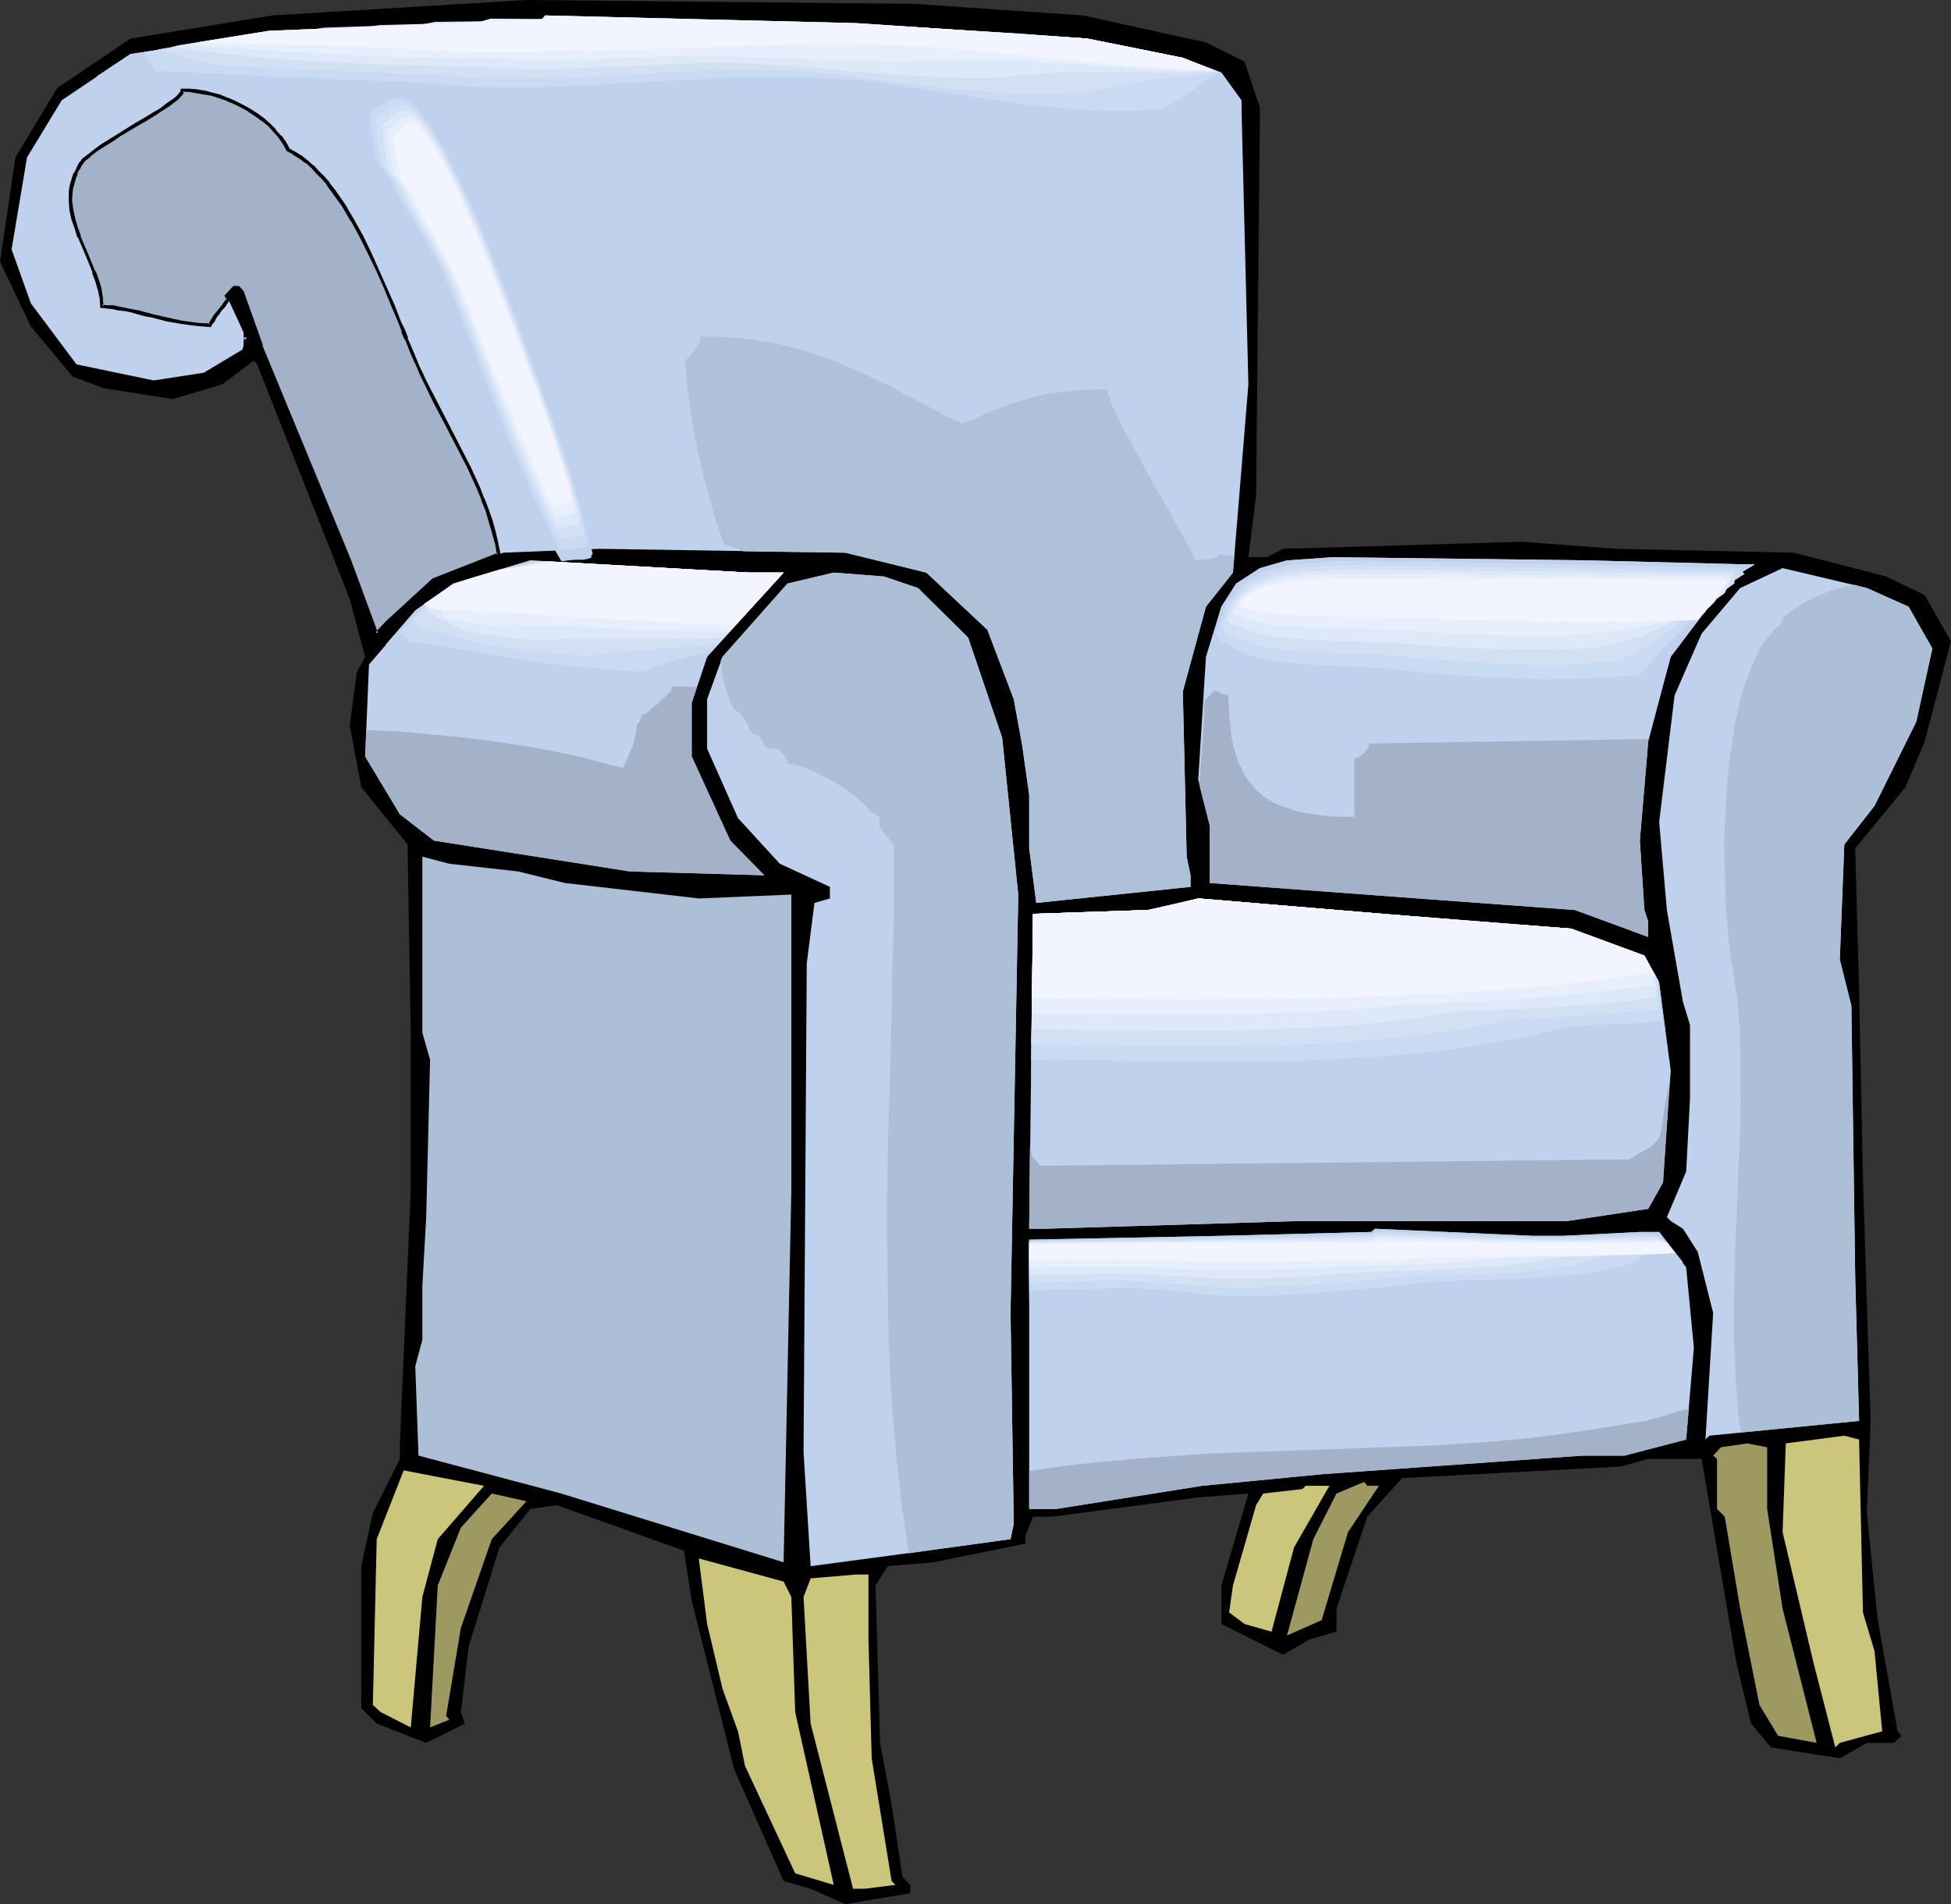 <?xml version="1.0" encoding="UTF-8" standalone="no"?>
<svg
   version="1.0"
   width="129.766mm"
   height="126.664mm"
   id="svg63"
   sodipodi:docname="Armchair 22.wmf"
   xmlns:inkscape="http://www.inkscape.org/namespaces/inkscape"
   xmlns:sodipodi="http://sodipodi.sourceforge.net/DTD/sodipodi-0.dtd"
   xmlns="http://www.w3.org/2000/svg"
   xmlns:svg="http://www.w3.org/2000/svg">
  <rect width="100%" height="100%" fill="#333333" stroke="none"/>
  <sodipodi:namedview
     id="namedview63"
     pagecolor="#ffffff"
     bordercolor="#000000"
     borderopacity="0.25"
     inkscape:showpageshadow="2"
     inkscape:pageopacity="0.0"
     inkscape:pagecheckerboard="0"
     inkscape:deskcolor="#d1d1d1"
     inkscape:document-units="mm" />
  <defs
     id="defs1">
    <pattern
       id="WMFhbasepattern"
       patternUnits="userSpaceOnUse"
       width="6"
       height="6"
       x="0"
       y="0" />
  </defs>
  <path
     style="fill:#000000;fill-opacity:1;fill-rule:evenodd;stroke:none"
     d="m 272.296,3.878 30.866,6.786 9.696,4.847 3.878,11.633 -0.97,97.426 -1.939,15.511 h 4.686 l 4.04,-2.1 59.954,-1.777 23.917,1.777 44.44,0.969 23.27,5.978 9.696,4.686 6.626,11.633 -6.626,25.205 -4.848,11.471 -12.605,15.349 0.97,35.707 0.97,47.34 0.97,30.86 0.97,30.052 -0.97,23.104 2.747,26.982 5.01,27.951 0.97,1.131 -1.939,1.777 h -6.787 l -6.787,3.878 -17.291,-2.747 -5.01,-5.978 -3.717,-15.349 -8.726,-51.217 h -13.413 l -6.949,1.939 -54.944,2.908 -8.726,9.694 -7.757,23.104 v 5.816 l -6.787,1.939 -6.626,3.878 -15.514,-7.755 v -9.694 l 6.787,-23.104 -12.605,0.969 -36.683,4.847 h -4.848 l -1.939,4.847 v 1.939 l -23.109,4.686 -11.474,0.969 -3.07,4.847 1.131,39.584 2.909,15.511 2.747,18.257 1.939,1.939 v 2.1 l -16.322,2.747 -8.726,-3.878 -6.787,-1.939 -12.443,-28.113 -10.666,-42.331 -1.939,-12.602 -31.997,-11.471 -6.626,0.969 -7.757,9.694 -7.757,24.882 -1.939,16.48 0.97,2.908 -9.696,4.847 -12.443,-4.847 -3.878,-3.878 v -35.707 l 2.909,-13.41 6.787,-13.572 v -3.878 l 2.747,-63.658 v -38.615 l -0.808,-48.309 -11.635,-14.38 -2.909,-15.511 1.778,-13.41 2.101,-3.878 L 87.91,150.582 64.64,91.61 63.832,90.64 55.914,96.618 43.47,100.334 26.018,97.588 18.261,94.68 7.757,82.077 0,65.759 3.878,39.584 14.382,22.135 32.805,9.694 68.518,3.878 132.35,0 229.795,0.969 Z"
     id="path1" />
  <path
     style="fill:#bfd1ed;fill-opacity:1;fill-rule:evenodd;stroke:none"
     d="m 273.265,9.694 24.078,4.847 9.696,3.716 5.01,6.947 1.778,71.414 -3.878,47.34 -6.787,8.563 -5.818,21.327 0.97,41.523 0.97,4.686 v 2.908 l -38.784,4.039 -1.778,-13.733 v -13.41 l -1.778,-12.602 -2.101,-11.471 -6.626,-17.449 -15.352,-14.38 -20.362,-5.009 -61.731,-0.969 -24.24,0.969 -17.453,6.947 -11.635,10.502 -2.747,2.908 L 87.91,140.888 65.61,86.924 60.923,73.352 59.792,72.221 h -0.97 l -1.778,2.262 4.848,10.502 -0.97,2.908 -9.696,5.816 L 38.622,95.649 19.23,91.61 7.757,76.261 2.909,62.689 6.787,39.584 15.514,25.205 32.805,13.572 40.562,12.441 h 2.909 l 0.97,-0.969 23.109,-3.716 68.68,-2.908 0.808,-0.969 78.214,1.939 z"
     id="path2" />
  <path
     style="fill:#bfd1ed;fill-opacity:1;fill-rule:evenodd;stroke:none"
     d="m 437.451,141.858 h 3.717 l -6.626,4.039 -14.544,19.227 -5.656,21.327 -2.101,24.882 1.131,17.449 0.97,2.908 v 3.878 l -18.422,-6.786 -39.592,-2.908 -52.197,-3.878 v -14.38 l -2.909,-11.633 1.939,-30.86 3.878,-12.602 3.717,-5.816 5.979,-3.878 6.787,-1.939 11.635,-0.808 64.478,0.808 z"
     id="path3" />
  <path
     style="fill:#bfd1ed;fill-opacity:1;fill-rule:evenodd;stroke:none"
     d="m 196.99,143.958 -19.23,21.166 -3.878,11.633 v 13.41 l 9.696,21.166 8.565,8.725 -33.774,-0.969 -49.288,-7.755 -8.565,-6.624 -8.726,-14.541 0.97,-23.104 11.635,-13.572 9.534,-6.786 19.392,-5.816 54.944,3.07 z"
     id="path4" />
  <path
     style="fill:#bfd1ed;fill-opacity:1;fill-rule:evenodd;stroke:none"
     d="m 479.79,152.521 5.979,10.502 -4.04,18.419 -10.504,21.166 -7.595,9.694 -1.131,28.921 2.909,11.633 0.97,68.505 0.97,35.868 -37.653,3.716 -0.97,0.969 1.939,-31.829 -3.878,-15.349 -3.717,-5.816 -3.07,-1.939 -0.97,-0.969 4.848,-11.471 0.97,-18.419 v -18.419 l -1.778,-5.816 -4.04,-23.104 -1.939,-22.135 3.878,-31.829 6.787,-15.511 9.696,-11.471 10.666,-5.009 21.17,5.009 z"
     id="path5" />
  <path
     style="fill:#bfd1ed;fill-opacity:1;fill-rule:evenodd;stroke:none"
     d="m 230.765,147.836 12.605,12.441 8.565,25.205 4.04,39.423 -1.939,105.182 0.808,52.995 -0.808,3.878 -21.17,2.908 -29.088,3.878 -1.778,-28.759 0.808,-122.793 1.939,-15.188 3.878,-1.131 v -2.908 L 196.021,217.149 185.517,205.678 177.76,188.228 v -12.441 l 3.878,-10.664 16.322,-18.419 11.635,-2.747 12.605,0.969 z"
     id="path6" />
  <path
     style="fill:#adbfd6;fill-opacity:1;fill-rule:evenodd;stroke:none"
     d="m 130.249,219.088 11.797,2.908 33.613,3.878 23.27,-0.969 v 74.322 l -1.939,93.549 -55.914,-17.288 -35.875,-9.533 -0.808,-22.458 1.778,-6.624 v -13.572 l 0.97,-17.288 0.97,-39.584 -1.939,-6.786 v -44.27 l 6.787,1.777 z"
     id="path7" />
  <path
     style="fill:#bfd1ed;fill-opacity:1;fill-rule:evenodd;stroke:none"
     d="m 394.95,233.467 18.422,6.786 3.717,6.786 2.909,22.135 -1.939,28.113 -3.717,6.624 -20.362,3.07 h -67.549 l -63.832,1.939 h -3.878 l 0.97,-79.169 28.926,-0.969 12.605,-2.908 46.379,3.878 z"
     id="path8" />
  <path
     style="fill:#bfd1ed;fill-opacity:1;fill-rule:evenodd;stroke:none"
     d="m 393.011,310.698 19.23,-0.969 h 4.848 l 6.787,8.886 1.939,20.196 -1.939,23.104 -15.514,4.039 h -10.504 l -65.61,4.686 -30.058,2.908 -36.683,5.816 h -6.787 v -67.698 l 48.318,-0.969 37.653,-0.969 0.97,-0.808 39.592,1.777 z"
     id="path9" />
  <path
     style="fill:#ccc67c;fill-opacity:1;fill-rule:evenodd;stroke:none"
     d="m 468.316,405.377 2.909,9.694 1.939,20.196 -10.666,2.908 -1.131,1.131 -5.494,-21.327 -7.757,-32.799 0.808,-22.297 14.706,-1.939 3.717,0.969 z"
     id="path10" />
  <path
     style="fill:#9e9960;fill-opacity:1;fill-rule:evenodd;stroke:none"
     d="m 444.238,379.364 3.878,25.043 8.565,33.768 -9.696,-1.777 -4.686,-7.755 -4.848,-24.235 -3.878,-23.104 -1.939,-1.939 v -12.602 l -0.97,-0.808 1.939,-2.1 6.626,-0.969 5.01,0.969 z"
     id="path11" />
  <path
     style="fill:#ccc67c;fill-opacity:1;fill-rule:evenodd;stroke:none"
     d="m 110.049,386.958 -3.878,14.541 -2.909,32.799 -7.595,-3.878 -1.939,-1.777 0.97,-41.685 6.787,-17.288 20.2,3.878 z"
     id="path12" />
  <path
     style="fill:#9e9960;fill-opacity:1;fill-rule:evenodd;stroke:none"
     d="m 346.632,373.548 -7.757,11.633 -6.626,22.135 -8.726,3.878 6.626,-24.235 5.818,-11.471 6.949,-2.908 0.808,0.969 z"
     id="path13" />
  <path
     style="fill:#ccc67c;fill-opacity:1;fill-rule:evenodd;stroke:none"
     d="m 325.3,389.059 -5.656,21.166 -6.787,-1.939 -3.878,-2.908 0.97,-6.786 5.818,-20.196 1.778,-2.908 9.858,-1.131 0.808,-0.808 h 5.979 z"
     id="path14" />
  <path
     style="fill:#9e9960;fill-opacity:1;fill-rule:evenodd;stroke:none"
     d="m 123.624,386.958 -7.757,22.297 -3.717,22.135 0.808,0.969 -4.848,1.939 1.939,-35.707 5.818,-14.541 7.757,-8.563 8.726,1.939 z"
     id="path15" />
  <path
     style="fill:#ccc67c;fill-opacity:1;fill-rule:evenodd;stroke:none"
     d="m 198.929,401.499 0.97,28.921 9.696,43.462 -9.696,-2.908 -12.605,-26.982 -1.778,-8.725 -3.878,-10.664 -3.878,-16.318 -2.101,-16.48 21.331,5.816 z"
     id="path16" />
  <path
     style="fill:#ccc67c;fill-opacity:1;fill-rule:evenodd;stroke:none"
     d="m 218.321,412.163 0.808,29.89 5.01,30.86 0.97,0.969 -7.757,0.969 h -2.909 l -10.666,-41.523 -1.778,-31.829 1.778,-4.686 11.474,-0.969 h 3.07 z"
     id="path17" />
  <path
     style="fill:#a3b2c9;fill-opacity:1;fill-rule:evenodd;stroke:none"
     d="m 177.275,166.255 -3.394,10.502 v 13.41 l 9.696,21.166 8.565,8.725 -33.774,-0.969 -49.288,-7.755 -8.565,-6.624 -8.726,-14.541 0.323,-6.624 3.878,0.162 4.202,0.162 8.403,0.808 8.565,0.808 8.565,1.131 8.403,1.293 4.202,0.808 3.878,0.808 3.878,0.808 3.555,0.969 3.555,0.969 3.394,0.808 0.485,-0.969 0.485,-1.131 0.646,-1.454 0.646,-1.454 0.485,-1.454 0.323,-1.454 0.323,-1.616 0.162,-1.454 v 0 l 0.162,-0.162 0.485,-0.485 0.323,-0.808 0.162,-0.969 h 0.323 l 0.323,-0.162 0.485,-0.162 0.485,-0.323 0.97,-0.969 1.131,-0.808 1.131,-1.131 1.131,-0.969 0.808,-0.808 0.485,-0.485 0.162,-0.162 0.162,-0.969 0.485,-0.808 0.646,-0.485 0.646,-0.646 0.808,-0.323 0.808,-0.323 0.646,-0.162 h 0.646 l 0.162,-0.485 0.162,-0.485 0.97,-0.969 0.808,-0.808 0.323,-0.485 v -0.485 z"
     id="path18" />
  <path
     style="fill:#a3b2c9;fill-opacity:1;fill-rule:evenodd;stroke:none"
     d="m 414.342,185.805 v 0.646 l -2.101,24.882 1.131,17.449 0.97,2.908 v 3.878 l -18.422,-6.786 -39.592,-2.908 -52.197,-3.878 v -14.38 l -2.586,-10.017 0.323,-5.978 0.323,-3.07 0.162,-2.747 0.162,-2.747 0.162,-2.424 v -2.424 l 0.162,-2.1 2.424,-2.424 0.97,0.162 0.808,0.485 0.97,0.323 0.808,0.162 v 2.1 l 0.162,2.1 0.162,1.939 0.162,1.777 0.162,1.777 0.323,1.777 0.323,1.616 0.485,1.454 0.485,1.454 0.485,1.454 0.646,1.131 0.646,1.293 0.646,1.131 0.808,0.969 0.808,1.131 1.939,1.777 0.97,0.808 2.262,1.293 1.293,0.646 1.454,0.485 1.293,0.485 1.454,0.485 1.616,0.323 1.616,0.323 1.778,0.162 1.778,0.323 1.778,0.162 2.101,0.162 h 1.939 2.101 v 0 -14.703 l 0.646,-0.162 0.485,-0.162 0.646,-0.485 0.646,-0.485 0.485,-0.646 0.485,-0.646 0.323,-0.485 v -0.646 z"
     id="path19" />
  <path
     style="fill:#bfd1ed;fill-opacity:1;fill-rule:evenodd;stroke:none"
     d="m 196.99,143.958 -19.23,21.166 -2.586,7.432 v 0.162 l -5.171,-0.162 -5.333,-0.323 -5.333,-0.323 -5.333,-0.485 -10.666,-1.293 -5.333,-0.646 -5.01,-0.646 -5.01,-0.808 -4.686,-0.646 -4.686,-0.646 -4.202,-0.485 -4.04,-0.485 -1.939,-0.162 -1.778,-0.162 -3.394,-0.323 h -1.454 -1.454 l -0.646,-0.808 -0.97,-0.808 -0.808,-0.808 -0.97,-0.646 7.434,-8.563 9.534,-6.786 19.392,-5.816 54.944,3.07 z"
     id="path20" />
  <path
     style="fill:#c9dbf2;fill-opacity:1;fill-rule:evenodd;stroke:none"
     d="m 196.99,143.958 -17.938,19.55 -2.424,0.808 -2.424,0.646 -2.424,0.485 -2.262,0.646 -2.262,0.646 -1.939,0.646 -1.778,0.646 -1.454,0.808 -4.202,-0.162 -4.363,-0.323 -8.726,-0.808 -8.726,-0.969 -4.202,-0.646 -4.202,-0.646 -3.878,-0.646 -3.555,-0.646 -3.394,-0.646 -3.394,-0.485 -2.909,-0.485 -2.909,-0.485 -2.424,-0.323 -2.262,-0.162 -0.485,-0.485 -0.646,-0.646 -1.454,-1.293 3.232,-3.555 3.394,-3.555 4.686,-2.908 4.686,-2.908 18.099,-5.009 53.813,2.908 z"
     id="path21" />
  <path
     style="fill:#d3e0f4;fill-opacity:1;fill-rule:evenodd;stroke:none"
     d="m 196.99,143.958 -16.483,17.934 -9.05,0.808 -4.525,0.323 -4.363,0.323 -4.04,0.323 -1.939,0.162 -1.778,0.162 -1.616,0.162 -1.616,0.162 -1.454,0.323 -1.293,0.323 -3.232,-0.162 -3.232,-0.162 -6.787,-0.808 -6.787,-0.808 -6.464,-0.969 -2.586,-0.646 -2.586,-0.808 -2.262,-0.485 -2.262,-0.646 -1.939,-0.485 -1.939,-0.485 -1.616,-0.323 -1.454,-0.323 -0.808,-0.808 -1.293,-0.969 3.07,-2.908 3.07,-2.908 9.05,-4.847 8.403,-2.262 8.565,-2.1 26.341,1.454 26.179,1.454 z"
     id="path22" />
  <path
     style="fill:#dde8f9;fill-opacity:1;fill-rule:evenodd;stroke:none"
     d="m 196.99,143.958 -15.029,16.318 -6.626,0.323 h -6.787 -6.464 -6.302 -8.726 -2.747 -2.424 l -2.262,0.162 -2.101,0.162 h -1.778 -2.262 l -2.262,-0.323 -4.848,-0.485 -4.686,-0.646 -4.525,-0.808 -2.909,-1.293 -1.293,-0.646 -1.131,-0.646 -1.131,-0.485 -0.97,-0.485 -0.808,-0.485 -0.646,-0.323 -0.485,-0.646 -0.808,-0.646 2.747,-2.1 2.586,-2.1 4.363,-2.1 4.363,-2.1 7.918,-1.777 7.918,-1.777 25.694,1.454 25.694,1.454 z"
     id="path23" />
  <path
     style="fill:#e8effc;fill-opacity:1;fill-rule:evenodd;stroke:none"
     d="m 196.99,143.958 -6.787,7.432 -6.787,7.432 -8.726,-0.162 -8.888,-0.162 -8.726,-0.323 -4.202,-0.323 h -4.04 l -4.04,-0.323 -3.878,-0.162 -3.555,-0.162 h -3.555 l -3.232,-0.162 h -5.656 l -2.424,0.162 -2.586,-0.323 -2.747,-0.485 -5.494,-0.969 -0.485,-1.293 -0.323,-1.293 -0.162,-1.131 0.323,-1.131 -0.323,-0.323 -0.323,-0.323 2.262,-1.293 2.424,-1.454 4.202,-1.616 4.202,-1.616 7.272,-1.293 7.434,-1.454 25.048,1.454 25.048,1.293 z"
     id="path24" />
  <path
     style="fill:#f2f4ff;fill-opacity:1;fill-rule:evenodd;stroke:none"
     d="m 196.99,143.958 -12.12,13.249 -10.827,-0.323 -10.989,-0.646 -10.827,-0.646 -5.333,-0.323 -5.01,-0.323 -5.01,-0.323 -4.686,-0.323 -4.525,-0.323 -4.363,-0.162 -3.878,-0.162 -3.717,-0.323 h -3.394 -1.454 -1.454 l -0.646,-0.323 -0.808,-0.323 -1.454,-0.808 7.272,-4.847 v 0 l 3.878,-1.454 8.08,-2.424 13.413,-1.939 49.126,2.747 z"
     id="path25" />
  <path
     style="fill:#bfd1ed;fill-opacity:1;fill-rule:evenodd;stroke:none"
     d="m 437.451,141.858 h 3.717 l -6.626,4.039 -14.544,19.227 -2.262,7.917 -4.363,0.485 -4.525,0.323 -4.363,0.323 -4.525,0.162 -9.05,0.162 -8.888,-0.323 -8.888,-0.485 -8.565,-0.646 -8.403,-0.808 -4.202,-0.485 -3.878,-0.485 -2.101,-0.162 -2.101,-0.162 -4.525,-0.162 -4.686,-0.323 -4.848,-0.162 -4.686,-0.485 -4.525,-0.646 -2.262,-0.323 -2.101,-0.323 -1.939,-0.646 -1.939,-0.485 -0.646,-0.323 -0.97,-0.646 -0.97,-0.646 -1.131,-0.646 -0.97,-0.646 -0.97,-0.646 -0.808,-0.485 h -0.323 -0.323 v -0.485 l -0.162,-0.323 -0.646,-0.808 v -0.485 l 2.586,-8.725 3.717,-5.816 5.979,-3.878 6.787,-1.939 11.635,-0.808 64.478,0.808 z"
     id="path26" />
  <path
     style="fill:#c9dbf2;fill-opacity:1;fill-rule:evenodd;stroke:none"
     d="m 436.804,142.666 1.778,1.616 -5.494,3.555 -15.352,15.511 -5.494,6.301 -7.918,0.646 -8.08,0.323 -8.08,0.162 -8.08,-0.323 -7.918,-0.323 -7.757,-0.485 -7.595,-0.646 -7.11,-0.808 -2.101,-0.162 -2.101,-0.162 -4.525,-0.162 -4.848,-0.323 -4.848,-0.162 -4.686,-0.323 -4.686,-0.485 -2.101,-0.323 -2.101,-0.485 -2.101,-0.323 -1.778,-0.646 -0.808,-0.162 -0.808,-0.485 -2.101,-1.131 -1.131,-0.646 -0.97,-0.485 -0.646,-0.323 -0.323,-0.162 h -0.162 l -0.162,-0.323 -0.162,-0.323 -0.808,-0.808 v -0.323 l 2.586,-7.594 1.939,-2.424 1.939,-2.585 5.818,-3.393 3.555,-0.808 3.394,-0.808 5.818,-0.323 5.818,-0.485 29.088,0.323 29.088,0.485 36.845,0.808 h 2.586 z"
     id="path27" />
  <path
     style="fill:#d3e0f4;fill-opacity:1;fill-rule:evenodd;stroke:none"
     d="m 436.158,143.473 -0.162,3.231 -2.262,1.616 -2.262,1.616 -8.08,5.816 -7.918,5.816 -4.363,2.424 -4.202,2.262 -7.272,0.485 -7.11,0.323 h -7.272 l -7.11,-0.162 -6.949,-0.323 -6.949,-0.485 -6.626,-0.485 -6.464,-0.646 -2.101,-0.162 -2.101,-0.162 -4.525,-0.162 -4.848,-0.162 -4.686,-0.162 -4.848,-0.323 -4.686,-0.485 -2.101,-0.323 -2.101,-0.162 -2.101,-0.485 -1.778,-0.485 -0.808,-0.162 -0.808,-0.323 -2.262,-0.969 -0.97,-0.485 -0.97,-0.485 -0.808,-0.162 -0.323,-0.162 h -0.162 l -0.162,-0.323 -0.162,-0.323 -0.808,-0.485 0.162,-0.485 1.131,-3.07 1.454,-3.231 3.878,-4.201 2.909,-1.454 2.909,-1.454 6.949,-1.293 5.818,-0.323 5.818,-0.485 26.018,0.485 25.856,0.323 17.938,0.162 17.938,0.485 h 5.171 z"
     id="path28" />
  <path
     style="fill:#dde8f9;fill-opacity:1;fill-rule:evenodd;stroke:none"
     d="m 435.673,144.281 -0.97,2.424 -1.131,2.424 -1.778,1.293 -1.939,1.454 -16.645,7.917 -5.979,1.616 -5.979,1.454 -6.141,0.323 -6.464,0.162 h -6.141 l -6.302,-0.162 -6.141,-0.162 -5.979,-0.323 -5.818,-0.485 -5.656,-0.485 -1.939,-0.162 h -2.262 l -4.525,-0.162 -9.534,-0.323 -4.848,-0.162 -4.686,-0.485 -2.262,-0.162 -2.101,-0.162 -1.939,-0.323 -1.939,-0.485 -0.646,-0.162 -0.97,-0.323 -2.101,-0.808 -1.131,-0.485 -0.97,-0.323 -0.808,-0.162 h -0.485 l -0.162,-0.323 -0.162,-0.162 -0.323,-0.162 -0.323,-0.323 v -0.323 l 2.586,-5.17 3.878,-3.393 3.07,-1.131 2.909,-1.131 3.394,-0.646 3.394,-0.485 5.979,-0.323 5.818,-0.323 22.786,0.323 22.786,0.162 34.906,0.485 h 7.757 z"
     id="path29" />
  <path
     style="fill:#e8effc;fill-opacity:1;fill-rule:evenodd;stroke:none"
     d="m 435.027,145.089 -4.04,6.301 -1.293,1.293 -1.454,1.131 -8.565,2.262 -8.888,1.939 -7.434,0.808 -7.595,0.808 -10.827,0.162 -10.666,-0.162 -5.171,-0.323 -5.171,-0.162 -5.01,-0.323 -4.848,-0.323 h -1.939 l -2.262,-0.162 -4.525,-0.162 -9.696,-0.162 -4.686,-0.162 -4.686,-0.323 -2.262,-0.162 -2.101,-0.162 -1.939,-0.162 -1.939,-0.323 -0.808,-0.162 -0.808,-0.162 -1.131,-0.323 -1.131,-0.323 -0.97,-0.323 -0.97,-0.323 -0.808,-0.162 h -0.646 v -0.162 l -0.162,-0.323 -0.646,-0.162 v -0.323 l 2.586,-4.039 3.878,-2.585 2.909,-0.808 3.07,-0.969 6.787,-0.969 11.797,-0.323 39.269,0.323 16.968,0.162 16.968,0.162 z"
     id="path30" />
  <path
     style="fill:#f2f4ff;fill-opacity:1;fill-rule:evenodd;stroke:none"
     d="m 434.542,145.897 -5.979,8.078 -1.939,1.939 -8.888,0.162 -9.211,0.162 -9.05,0.162 -9.211,-0.162 -9.05,-0.162 -8.726,-0.162 -8.565,-0.162 -4.202,-0.323 h -4.04 l -1.939,-0.162 h -2.262 l -4.525,-0.162 h -9.858 l -4.848,-0.323 h -4.525 l -2.262,-0.162 -2.101,-0.162 -2.101,-0.162 -1.939,-0.162 -0.646,-0.162 -0.97,-0.162 -2.101,-0.485 -1.131,-0.162 -0.97,-0.162 -0.646,-0.162 h -0.485 l -0.162,-0.162 -0.162,-0.162 -0.808,-0.162 v -0.323 l 2.586,-2.747 4.04,-1.777 5.818,-1.293 7.11,-0.646 11.635,-0.162 65.933,0.162 z"
     id="path31" />
  <path
     style="fill:#bfd1ed;fill-opacity:1;fill-rule:evenodd;stroke:none"
     d="m 394.95,233.467 18.422,6.786 3.717,6.786 1.616,12.764 h -3.232 -1.616 -2.747 -1.131 -1.131 l -0.646,0.162 -4.363,1.293 -4.363,1.131 -4.363,1.131 -4.525,0.969 -9.05,1.616 -9.211,1.454 -9.373,1.131 -9.211,0.808 -9.534,0.646 -9.534,0.485 -9.534,0.323 h -9.534 -9.534 -9.534 l -18.907,-0.323 -9.211,-0.162 -9.211,-0.162 0.485,-40.554 28.926,-0.969 12.605,-2.908 46.379,3.878 z"
     id="path32" />
  <path
     style="fill:#c9dbf2;fill-opacity:1;fill-rule:evenodd;stroke:none"
     d="m 394.95,233.467 9.211,3.393 9.211,3.393 1.778,3.231 1.778,3.07 0.485,5.17 0.485,5.009 -6.302,0.485 -3.07,0.162 -3.07,0.162 -3.07,0.162 h -2.747 l -2.747,0.323 h -2.747 l -7.918,2.1 -8.08,1.616 -8.242,1.293 -8.242,1.131 -8.565,0.969 -8.403,0.646 -8.565,0.485 -8.565,0.323 -8.726,0.323 h -8.565 -17.291 l -16.968,-0.323 h -8.403 l -8.403,-0.162 0.485,-36.676 14.382,-0.485 14.544,-0.485 6.302,-1.293 6.302,-1.616 23.109,1.939 23.27,1.939 23.594,1.939 z"
     id="path33" />
  <path
     style="fill:#d3e0f4;fill-opacity:1;fill-rule:evenodd;stroke:none"
     d="m 394.95,233.467 9.211,3.393 9.211,3.393 1.616,2.908 1.616,2.908 0.485,7.755 -9.373,0.808 -9.211,0.646 -9.373,0.646 -4.525,0.162 -4.363,0.162 -7.272,1.454 -7.272,1.293 -7.434,1.131 -7.434,0.808 -7.595,0.646 -7.595,0.646 -7.595,0.323 -7.757,0.323 -15.352,0.162 h -15.352 l -15.352,-0.162 -15.029,-0.323 0.323,-16.48 0.162,-16.318 14.382,-0.485 14.544,-0.485 6.302,-1.293 6.302,-1.616 23.109,1.939 23.27,1.939 23.594,1.939 z"
     id="path34" />
  <path
     style="fill:#dde8f9;fill-opacity:1;fill-rule:evenodd;stroke:none"
     d="m 394.95,233.467 9.211,3.393 9.211,3.393 1.454,2.747 1.454,2.424 v 5.332 l -6.141,0.808 -6.141,0.646 -6.302,0.485 -6.302,0.485 -12.605,0.646 -12.443,0.485 -6.464,1.131 -6.464,0.808 -6.626,0.808 -6.626,0.646 -6.626,0.323 -6.787,0.485 -13.574,0.485 -13.574,0.162 -13.574,-0.162 h -13.413 l -13.251,-0.323 0.323,-28.921 14.382,-0.485 14.544,-0.485 6.302,-1.293 6.302,-1.616 23.109,1.939 23.27,1.939 23.594,1.939 z"
     id="path35" />
  <path
     style="fill:#e8effc;fill-opacity:1;fill-rule:evenodd;stroke:none"
     d="m 394.95,233.467 9.211,3.393 9.211,3.393 1.293,2.424 1.293,2.424 -0.323,1.293 -0.162,1.293 -7.595,0.969 -7.757,0.808 -7.757,0.808 -7.918,0.646 -7.918,0.646 -8.08,0.323 -15.998,0.646 -5.818,0.646 -5.656,0.485 -11.635,0.646 -11.635,0.485 -11.797,0.323 h -11.635 -11.797 l -11.635,-0.162 -11.474,-0.162 0.323,-25.043 14.382,-0.485 14.544,-0.485 6.302,-1.293 6.302,-1.616 23.109,1.939 23.27,1.939 23.594,1.939 z"
     id="path36" />
  <path
     style="fill:#f2f4ff;fill-opacity:1;fill-rule:evenodd;stroke:none"
     d="m 394.95,233.467 18.422,6.786 2.262,4.362 h -0.485 -0.485 l -9.211,1.293 -9.05,1.131 -9.373,0.969 -9.534,0.808 -9.696,0.646 -9.696,0.485 -9.696,0.485 -9.858,0.323 -19.877,0.323 -19.877,0.162 -19.877,-0.162 -19.554,-0.162 0.323,-21.166 28.926,-0.969 12.605,-2.908 46.379,3.878 z"
     id="path37" />
  <path
     style="fill:#a3b2c9;fill-opacity:1;fill-rule:evenodd;stroke:none"
     d="m 419.675,272.406 -1.616,24.882 -3.717,6.624 -20.362,3.07 h -67.549 l -63.832,1.939 h -3.878 l 0.162,-20.519 0.323,1.131 0.162,0.969 0.485,0.646 0.646,0.646 0.646,0.808 0.162,0.323 v 0.162 l 148.349,-1.616 0.808,-0.485 0.97,-0.646 2.262,-1.293 1.131,-0.646 1.131,-0.969 0.808,-0.969 0.323,-0.485 0.162,-0.485 0.323,-1.131 0.162,-1.293 0.323,-1.616 0.162,-1.777 0.646,-3.716 0.323,-1.777 z"
     id="path38" />
  <path
     style="fill:#bfd1ed;fill-opacity:1;fill-rule:evenodd;stroke:none"
     d="m 393.011,310.698 19.23,-0.969 h 4.848 l 5.979,7.594 -3.394,1.293 -3.555,0.969 -3.555,0.808 -3.717,0.646 -3.878,0.646 -3.878,0.323 -7.757,0.646 -15.675,0.485 -7.434,0.323 -3.717,0.323 -3.555,0.323 -3.717,0.485 -3.878,0.485 -8.08,0.808 -8.242,0.808 -8.403,0.646 -8.403,0.485 h -4.202 -4.202 -4.04 l -4.04,-0.323 -3.878,-0.323 -3.878,-0.485 -4.686,-0.485 -4.686,-0.485 h -5.01 -5.01 l -10.019,0.162 -9.858,0.485 v -14.703 l 48.318,-0.969 37.653,-0.969 0.97,-0.808 39.592,1.777 z"
     id="path39" />
  <path
     style="fill:#c9dbf2;fill-opacity:1;fill-rule:evenodd;stroke:none"
     d="m 297.02,324.754 -4.525,-0.485 -4.686,-0.323 h -4.686 -4.848 l -9.858,0.162 -9.696,0.323 v -12.441 l 47.672,-0.969 19.23,-0.323 19.23,-0.485 0.485,-0.323 0.485,-0.323 40.4,1.454 h 7.757 l 9.858,-0.323 9.858,-0.485 4.202,0.646 -1.616,1.616 -1.616,1.616 -1.778,1.454 -1.454,1.616 -3.07,0.969 -3.232,0.808 -3.394,0.646 -3.394,0.646 -3.394,0.323 -3.555,0.323 -7.11,0.485 -7.272,0.323 -7.11,0.162 -6.949,0.323 -3.394,0.162 -3.232,0.323 -6.949,0.808 -7.434,0.646 -7.595,0.646 -7.595,0.646 -7.757,0.323 h -7.595 -3.717 l -3.555,-0.162 -3.717,-0.323 z"
     id="path40" />
  <path
     style="fill:#d3e0f4;fill-opacity:1;fill-rule:evenodd;stroke:none"
     d="m 296.212,322.815 -4.363,-0.323 -4.686,-0.323 -4.525,-0.162 h -4.848 l -9.534,0.162 -4.848,0.162 -4.686,0.162 v -10.34 l 23.432,-0.323 23.432,-0.323 19.715,-0.323 19.554,-0.485 0.97,-0.646 20.685,0.808 20.523,0.646 h 8.08 l 10.019,-0.323 9.858,-0.485 3.717,1.293 -2.262,0.646 -2.262,0.646 -5.01,1.131 -4.848,1.131 -2.262,0.646 -2.262,0.646 -2.747,0.808 -2.909,0.646 -3.07,0.485 -3.07,0.485 -6.302,0.646 -6.464,0.323 -13.09,0.323 -6.302,0.323 -6.141,0.485 -6.464,0.485 -6.626,0.646 -6.949,0.485 -6.949,0.323 -6.787,0.323 h -6.787 l -6.626,-0.162 -3.07,-0.323 z"
     id="path41" />
  <path
     style="fill:#dde8f9;fill-opacity:1;fill-rule:evenodd;stroke:none"
     d="m 295.404,320.876 -4.363,-0.323 -4.363,-0.323 h -4.686 -4.525 l -9.373,0.162 -9.373,0.162 v -8.24 l 23.109,-0.162 23.109,-0.323 40.077,-0.646 0.485,-0.162 0.485,-0.323 42.016,1.131 h 8.08 l 20.2,-0.646 1.778,0.969 1.616,0.808 -3.878,0.646 -3.878,0.485 -8.08,0.808 -8.08,0.808 -3.717,0.485 -3.717,0.323 -2.586,0.646 -2.586,0.323 -5.494,0.808 -5.656,0.323 -5.818,0.323 -11.797,0.485 -5.818,0.162 -5.656,0.323 -5.818,0.323 -5.979,0.485 -12.282,0.646 h -5.979 -5.979 l -5.818,-0.162 z"
     id="path42" />
  <path
     style="fill:#e8effc;fill-opacity:1;fill-rule:evenodd;stroke:none"
     d="m 294.596,318.938 -4.363,-0.323 -4.202,-0.162 h -4.525 -4.525 -9.05 l -9.211,0.162 v -6.14 l 22.786,-0.162 22.786,-0.162 20.362,-0.162 20.362,-0.162 1.131,-0.485 42.662,0.808 h 8.403 l 20.523,-0.323 1.293,1.131 1.454,1.131 -5.333,0.323 -5.494,0.323 -11.312,0.646 -5.656,0.162 -5.494,0.323 -5.333,0.162 -5.171,0.323 -4.686,0.485 -4.848,0.485 -5.01,0.323 -5.01,0.162 -5.171,0.162 -5.333,0.162 -10.342,0.323 -10.666,0.485 -10.666,0.323 h -5.333 -5.171 l -5.01,-0.162 z"
     id="path43" />
  <path
     style="fill:#f2f4ff;fill-opacity:1;fill-rule:evenodd;stroke:none"
     d="m 419.028,312.313 2.101,2.747 -6.787,0.323 -6.949,0.162 -14.382,0.323 h -7.272 -7.11 l -6.787,0.162 -6.626,0.162 h -4.202 l -4.202,0.162 -8.726,0.323 -9.211,0.162 -9.373,0.162 -9.211,0.162 h -9.211 -4.525 -4.363 l -4.363,-0.162 -4.202,-0.162 h -4.04 l -4.202,-0.162 -8.888,-0.162 -17.776,0.162 v -3.878 l 44.925,-0.323 41.531,-0.162 0.97,-0.323 43.632,0.485 h 8.403 z"
     id="path44" />
  <path
     style="fill:#a3b2c9;fill-opacity:1;fill-rule:evenodd;stroke:none"
     d="m 424.523,354.321 -0.646,7.594 -15.514,4.039 h -10.504 l -65.61,4.686 -30.058,2.908 -36.683,5.816 h -6.787 v -9.533 l 8.888,-1.293 8.726,-0.969 8.888,-0.808 9.05,-0.646 8.888,-0.646 9.05,-0.323 36.037,-1.293 9.05,-0.323 8.888,-0.485 9.05,-0.646 8.888,-0.808 8.888,-1.131 8.726,-1.293 11.797,-1.939 h 0.646 l 0.646,-0.323 1.293,-0.323 2.747,-0.808 2.909,-0.969 1.454,-0.323 z"
     id="path45" />
  <path
     style="fill:#adbfd6;fill-opacity:1;fill-rule:evenodd;stroke:none"
     d="m 230.765,147.836 12.605,12.441 8.565,25.205 4.04,39.423 -1.939,105.182 0.808,52.995 -0.808,3.878 -21.17,2.908 -4.363,0.646 -0.808,-5.17 -0.808,-5.493 -0.646,-5.332 -0.646,-5.493 -0.97,-10.987 -0.808,-11.31 -0.485,-11.31 -0.162,-11.471 -0.162,-11.471 v -11.633 l 0.162,-11.471 0.323,-11.471 0.323,-11.31 0.323,-11.31 0.162,-10.987 0.323,-10.825 0.162,-10.502 v -10.34 l -0.485,-0.485 -0.485,-0.808 -1.293,-1.616 -0.646,-0.808 -0.323,-0.646 -0.323,-0.323 -0.162,-0.162 v 0 -1.293 -1.131 l -2.262,-1.293 -0.485,-0.646 -0.646,-0.808 -0.97,-0.969 -1.131,-0.969 -1.293,-0.969 -1.454,-1.131 -3.07,-1.939 -3.394,-1.777 -1.616,-0.808 -1.616,-0.646 -1.454,-0.646 -1.454,-0.485 -1.293,-0.162 -0.97,-0.162 v -0.485 l -0.162,-0.485 -0.646,-0.969 -0.646,-0.808 -0.97,-0.969 h -1.131 -1.293 l -1.293,-1.293 v -0.323 l -0.162,-0.485 -0.646,-0.808 -0.646,-0.485 -0.485,-0.162 -0.485,-0.162 v 0 l -1.131,-1.131 -0.162,-0.646 -0.162,-0.646 -0.485,-0.808 -0.646,-0.808 -0.485,-0.808 -0.646,-0.646 -0.646,-0.323 -0.485,-0.323 -0.808,-1.616 -0.646,-1.777 -0.485,-1.454 -0.485,-1.616 -0.323,-1.454 -0.323,-1.454 -0.162,-1.454 -0.162,-1.454 0.485,-0.969 16.322,-18.419 11.635,-2.747 12.605,0.969 z"
     id="path46" />
  <path
     style="fill:#adbfd6;fill-opacity:1;fill-rule:evenodd;stroke:none"
     d="m 479.79,152.521 5.979,10.502 -4.04,18.419 -10.504,21.166 -7.595,9.694 -1.131,28.921 2.909,11.633 0.97,68.505 0.97,35.868 -29.734,2.908 -0.485,-3.393 -0.323,-3.393 -0.323,-3.555 -0.162,-3.716 -0.323,-7.432 -0.162,-7.755 0.162,-7.917 0.162,-7.917 0.646,-15.834 0.323,-7.755 0.323,-7.594 0.162,-7.432 v -3.555 -6.947 l -0.162,-3.231 v -3.231 l -0.323,-3.07 -0.162,-2.908 -0.323,-2.747 -0.485,-2.747 -0.323,-2.585 -0.323,-2.1 -0.323,-2.1 -0.323,-2.424 -0.323,-2.585 -0.162,-2.747 -0.323,-2.747 -0.162,-2.908 -0.162,-3.07 -0.162,-6.301 -0.162,-6.624 0.323,-6.786 0.323,-6.786 0.646,-6.624 0.485,-3.231 0.97,-6.463 0.646,-2.908 0.646,-3.07 0.808,-2.747 0.97,-2.747 0.97,-2.424 0.97,-2.424 1.131,-2.262 1.293,-2.1 1.454,-1.777 1.454,-1.616 1.454,-1.293 v -1.131 l 2.101,-1.616 2.262,-1.454 2.101,-1.293 2.262,-1.131 2.424,-0.969 2.262,-0.808 2.424,-0.646 2.424,-0.485 3.07,0.808 z"
     id="path47" />
  <path
     style="fill:#bfd1ed;fill-opacity:1;fill-rule:evenodd;stroke:none"
     d="m 148.187,140.404 -0.808,0.162 -0.808,0.162 h -1.939 l -1.939,0.162 -0.808,0.162 h -0.808 l -1.939,-3.393 -1.778,-3.878 -1.939,-3.878 -1.778,-4.201 -1.939,-4.201 -1.778,-4.362 -3.717,-9.048 -3.555,-9.209 -1.778,-4.686 -3.394,-9.048 -1.778,-4.362 -1.616,-4.201 -1.778,-4.201 -1.616,-3.878 -2.101,-3.878 -2.101,-3.555 -2.101,-3.555 -2.262,-3.555 -2.101,-3.555 -2.101,-3.555 -1.778,-3.716 -0.323,-0.323 -0.323,-0.323 -0.808,-1.131 -0.97,-1.131 -0.323,-0.323 -0.323,-0.323 -0.323,-2.1 -0.162,-0.808 -0.162,-0.808 -0.323,-1.616 -0.162,-1.454 -0.162,-1.454 V 29.729 28.113 26.174 l 1.616,-0.646 1.616,-0.808 1.293,-0.808 1.454,-0.646 0.808,-0.162 h 0.808 0.646 l 0.808,0.162 0.808,0.323 0.97,0.646 0.808,0.646 0.97,0.969 1.131,1.454 1.293,1.616 1.131,1.616 1.131,1.777 1.293,2.1 1.293,2.1 1.131,2.262 1.293,2.424 2.424,4.847 2.424,5.493 2.262,5.655 2.424,5.816 4.686,11.956 2.101,5.978 2.101,5.816 2.101,5.655 1.939,5.493 0.808,2.747 0.97,2.424 0.808,2.424 0.808,2.262 2.586,7.432 1.131,3.716 1.293,3.878 1.131,4.039 1.131,4.039 0.808,4.201 0.97,4.201 -0.323,0.323 v 0.162 0.323 l -0.162,0.162 z"
     id="path48" />
  <path
     style="fill:#c9dbf2;fill-opacity:1;fill-rule:evenodd;stroke:none"
     d="m 147.217,137.495 -0.646,0.162 -0.808,0.162 -0.97,0.162 h -0.97 l -1.616,0.162 -0.808,0.162 -0.646,0.162 -1.778,-3.393 -1.778,-3.716 -1.778,-3.716 -1.778,-4.039 -1.778,-4.039 -1.939,-4.201 -3.555,-8.725 -6.787,-17.611 -1.778,-4.362 -1.616,-4.201 -1.616,-4.201 -1.616,-4.039 -1.616,-3.716 -1.939,-3.716 -4.04,-6.947 -4.202,-6.786 -1.778,-3.393 -1.778,-3.555 -0.323,-0.162 -0.323,-0.485 -0.808,-0.969 -0.808,-1.131 -0.323,-0.485 -0.323,-0.162 -0.485,-1.939 -0.323,-1.616 -0.162,-1.616 -0.162,-1.293 -0.323,-2.908 v -3.555 l 1.454,-0.646 2.747,-1.616 1.293,-0.646 0.646,-0.162 0.646,-0.162 0.808,0.162 h 0.646 l 0.808,0.485 0.808,0.485 0.808,0.646 0.97,0.969 1.131,1.293 0.97,1.454 1.293,1.616 0.97,1.777 1.131,1.939 1.293,2.1 1.131,2.1 1.131,2.262 2.262,4.847 2.424,5.17 2.262,5.493 2.262,5.655 4.525,11.471 2.101,5.655 2.101,5.816 0.97,2.747 0.97,2.747 1.939,5.17 0.808,2.424 0.808,2.585 0.97,2.262 0.808,2.262 2.424,7.109 2.262,7.432 1.131,3.716 1.131,4.039 0.97,4.039 0.97,4.039 -0.323,0.162 v 0.323 0.323 h -0.162 z"
     id="path49" />
  <path
     style="fill:#d3e0f4;fill-opacity:1;fill-rule:evenodd;stroke:none"
     d="m 146.248,134.749 -0.646,0.162 -0.646,0.162 -1.778,0.162 -1.616,0.162 -0.485,0.162 h -0.646 l -1.778,-3.231 -1.616,-3.393 -1.778,-3.716 -1.778,-3.716 -1.616,-4.039 -1.778,-4.039 -3.394,-8.24 -3.394,-8.563 -3.394,-8.563 -3.07,-8.24 -1.616,-3.878 -1.616,-3.878 -1.616,-3.716 -1.778,-3.393 -1.939,-3.393 -3.878,-6.463 -1.939,-3.231 -1.939,-3.231 -1.454,-3.555 -0.323,-0.162 -0.323,-0.485 -0.808,-0.969 -0.808,-0.969 -0.162,-0.323 -0.323,-0.323 -0.485,-1.777 -0.323,-1.616 -0.323,-1.454 -0.162,-1.454 -0.323,-2.747 v -1.616 -1.777 l 1.293,-0.646 1.293,-0.808 1.131,-0.808 1.293,-0.646 0.485,-0.162 0.646,-0.162 h 0.646 l 0.646,0.162 0.808,0.323 0.646,0.485 0.808,0.808 0.808,0.808 1.131,1.293 0.97,1.454 1.131,1.454 0.97,1.777 1.131,1.777 1.131,1.939 0.97,2.1 1.131,2.1 2.262,4.686 2.262,4.847 2.262,5.332 2.101,5.332 4.363,11.148 2.101,5.493 1.939,5.493 1.939,5.17 0.97,2.585 0.808,2.585 0.97,2.424 1.616,4.524 0.808,2.1 2.262,6.947 2.424,7.109 1.131,3.716 0.97,3.716 0.97,3.878 0.97,4.039 -0.162,0.162 v 0.323 l -0.162,0.162 v 0.162 z"
     id="path50" />
  <path
     style="fill:#dde8f9;fill-opacity:1;fill-rule:evenodd;stroke:none"
     d="m 145.278,131.84 -0.646,0.323 h -0.646 l -1.454,0.323 -1.454,0.162 -0.485,0.162 -0.485,0.162 -1.778,-3.231 -1.616,-3.231 -1.616,-3.555 -1.616,-3.555 -1.616,-3.878 -1.778,-3.878 -3.232,-7.917 -6.464,-16.48 -3.07,-7.755 -1.616,-3.878 -1.454,-3.716 -1.454,-3.393 -1.778,-3.393 -1.778,-3.231 -1.939,-3.07 -3.555,-6.301 -1.778,-3.07 -1.454,-3.231 -0.323,-0.323 -0.323,-0.323 -0.808,-0.969 -0.646,-0.969 -0.323,-0.323 -0.323,-0.162 -0.323,-1.777 -0.323,-1.616 -0.323,-1.454 -0.162,-1.293 -0.323,-2.747 -0.162,-1.454 -0.162,-1.777 1.293,-0.646 1.131,-0.808 0.97,-0.808 1.131,-0.646 0.485,-0.162 0.485,-0.162 h 0.646 l 0.646,0.162 0.646,0.323 0.646,0.323 0.808,0.808 0.808,0.808 0.97,1.131 0.97,1.293 0.97,1.616 0.97,1.616 1.131,1.616 0.97,1.939 0.97,1.939 1.131,2.1 2.101,4.524 2.101,4.686 2.262,5.009 2.101,5.17 4.04,10.664 2.101,5.332 1.939,5.332 1.778,5.009 1.778,4.847 0.97,2.262 0.808,2.262 0.646,2.262 0.808,1.939 2.262,6.624 2.262,6.947 1.131,3.393 0.97,3.716 1.131,3.716 0.97,3.716 -0.323,0.323 v 0.162 0.323 l -0.162,0.162 z"
     id="path51" />
  <path
     style="fill:#e8effc;fill-opacity:1;fill-rule:evenodd;stroke:none"
     d="m 144.309,129.094 -0.485,0.162 -0.646,0.162 -2.586,0.485 -0.485,0.162 -0.485,0.162 -1.616,-2.908 -1.616,-3.231 -1.454,-3.393 -1.616,-3.555 -1.616,-3.555 -1.616,-3.716 -3.07,-7.755 -3.232,-7.755 -3.07,-7.755 -2.909,-7.755 -1.454,-3.555 -1.454,-3.555 -1.454,-3.393 -1.616,-3.07 -1.778,-3.07 -1.616,-2.908 -1.778,-3.07 -1.778,-2.908 -1.616,-2.908 -1.454,-3.231 -0.323,-0.162 -0.162,-0.323 -0.646,-0.969 -0.808,-0.808 -0.162,-0.323 -0.323,-0.323 -0.323,-1.616 -0.485,-1.616 -0.485,-2.585 -0.323,-2.747 -0.162,-1.454 -0.162,-1.616 1.131,-0.646 0.97,-0.808 0.97,-0.808 0.808,-0.646 0.485,-0.162 0.485,-0.162 h 0.485 l 0.646,0.162 0.485,0.162 0.646,0.485 0.646,0.646 0.808,0.808 0.808,1.131 0.97,1.293 0.97,1.293 0.97,1.616 0.97,1.616 0.97,1.777 0.97,1.939 0.97,1.939 2.101,4.362 1.939,4.524 2.101,4.686 2.101,5.009 4.04,10.179 1.939,5.17 1.778,5.009 1.939,4.847 1.616,4.686 1.616,4.201 0.808,2.1 0.646,1.939 2.262,6.463 2.262,6.624 1.131,3.393 0.97,3.393 0.97,3.716 0.97,3.555 -0.162,0.323 v 0.162 0.162 z"
     id="path52" />
  <path
     style="fill:#f2f4ff;fill-opacity:1;fill-rule:evenodd;stroke:none"
     d="m 143.339,126.347 -0.97,0.323 -1.131,0.323 -1.131,0.162 -0.485,0.162 -0.485,0.162 -1.454,-2.747 -1.454,-3.07 -1.454,-3.231 -1.454,-3.393 -1.454,-3.393 -1.616,-3.555 -3.07,-7.432 -3.07,-7.432 -2.909,-7.432 -2.909,-7.271 -1.293,-3.555 -1.454,-3.393 -1.454,-3.07 -1.454,-3.07 -3.232,-5.816 -3.232,-5.493 -1.616,-2.908 -1.293,-2.908 -0.323,-0.323 -0.162,-0.323 -0.646,-0.808 -0.646,-0.808 -0.323,-0.485 -0.162,-0.162 -0.485,-1.616 -0.323,-1.454 -0.485,-2.585 -0.485,-2.424 -0.162,-1.454 -0.162,-1.616 0.97,-0.646 0.808,-0.808 0.808,-0.808 0.808,-0.646 0.323,-0.162 0.485,-0.162 0.485,-0.162 0.485,0.162 0.485,0.323 0.646,0.323 0.485,0.646 0.808,0.646 0.808,1.131 0.808,1.131 0.808,1.454 0.97,1.454 0.808,1.616 0.97,1.616 0.97,1.777 0.97,1.939 1.939,4.039 1.939,4.362 1.939,4.524 1.939,4.847 3.878,9.694 1.939,4.847 1.778,4.847 1.778,4.686 0.808,2.262 0.808,2.262 1.616,4.201 0.646,1.939 0.808,1.777 2.101,6.14 2.262,6.301 1.939,6.624 1.131,3.393 0.97,3.555 -0.162,0.162 v 0.162 l -0.162,0.323 z"
     id="path53" />
  <path
     style="fill:#a3b2c9;fill-opacity:1;fill-rule:evenodd;stroke:none"
     d="m 61.731,84.662 v 0.808 l 0.162,-0.485 z m 63.67,54.772 -16.322,6.463 -11.635,10.502 -2.747,2.908 L 87.91,140.888 65.61,86.924 60.923,73.352 59.792,72.221 h -0.97 l -1.778,2.262 0.323,0.808 -0.646,0.808 -0.646,0.808 -0.646,0.969 -0.646,0.969 -0.646,0.808 -0.646,0.808 -0.485,0.646 -0.162,0.646 -1.778,-0.162 h -1.778 l -3.717,-0.485 -3.555,-0.808 -3.717,-0.808 -1.778,-0.485 -1.778,-0.485 -1.616,-0.323 -1.616,-0.485 -1.616,-0.162 -1.616,-0.323 -1.293,-0.162 h -1.454 v -2.1 l -0.485,-2.262 -0.646,-2.1 -0.808,-2.262 -1.778,-4.362 -1.939,-4.524 -0.808,-2.262 -0.646,-2.262 -0.485,-2.1 -0.162,-2.424 V 48.148 l 0.162,-1.131 0.323,-1.131 0.323,-1.131 0.485,-1.293 0.485,-1.131 0.808,-1.131 0.323,-0.646 0.485,-0.485 1.293,-0.969 1.454,-1.293 1.939,-1.293 1.939,-1.293 2.101,-1.293 4.525,-2.747 2.101,-1.293 2.101,-1.293 2.101,-1.131 1.616,-1.131 1.454,-1.131 0.646,-0.485 0.485,-0.485 0.323,-0.485 0.323,-0.323 0.162,-0.485 0.162,-0.323 1.778,0.162 1.778,0.162 1.939,0.323 1.939,0.485 1.939,0.485 1.778,0.808 1.939,0.808 1.939,0.808 1.778,1.131 1.778,1.131 1.616,1.131 1.616,1.454 1.293,1.293 1.293,1.616 1.131,1.616 0.97,1.616 1.616,0.808 1.454,0.969 1.454,1.131 1.616,1.293 1.293,1.454 1.454,1.454 1.293,1.454 1.293,1.777 2.424,3.555 2.424,3.878 2.262,4.201 2.101,4.201 1.939,4.362 1.939,4.362 1.778,4.362 1.778,4.201 0.808,2.1 0.808,1.939 1.616,3.716 1.454,3.555 0.808,1.616 0.646,1.454 2.909,5.816 2.909,5.493 2.747,5.332 2.586,5.332 2.424,5.332 1.131,2.585 0.97,2.747 0.97,2.747 0.808,2.908 0.646,2.747 z"
     id="path54" />
  <path
     style="fill:#000000;fill-opacity:1;fill-rule:evenodd;stroke:none"
     d="m 61.246,82.885 v 4.686 l 1.131,-2.585 -1.131,-2.1 v 1.939 l 0.323,0.485 v -0.485 l -0.323,0.485 0.97,0.162 v -0.808 l -0.97,0.162 z"
     id="path55" />
  <path
     style="fill:#000000;fill-opacity:1;fill-rule:evenodd;stroke:none"
     d="m 124.917,139.434 0.323,-0.485 -16.483,6.463 -11.635,10.664 -2.747,2.908 0.646,0.162 -6.787,-18.419 v 0 L 65.933,86.763 h 0.162 L 61.246,73.191 60.115,71.898 h -1.454 l -2.262,2.424 0.646,1.131 v -0.485 l -0.646,0.808 -0.646,0.969 -0.646,0.808 -0.808,0.969 -0.646,0.808 -0.485,0.808 -0.485,0.808 v 0 l -0.323,0.646 0.485,-0.323 h -1.778 l -1.778,-0.162 v 0 l -3.555,-0.485 -3.717,-0.808 v 0 l -3.555,-0.808 -1.778,-0.485 -1.778,-0.485 -1.778,-0.323 -1.616,-0.323 v 0 l -1.616,-0.323 -1.454,-0.323 h -1.454 v 0 l -1.454,-0.162 0.485,0.485 -0.162,-2.1 v -0.162 l -0.323,-2.1 v -0.162 l -0.646,-2.1 -0.808,-2.262 h -0.162 l -1.778,-4.362 -1.939,-4.524 h 0.162 l -0.808,-2.1 -0.646,-2.262 v 0 l -0.485,-2.262 -0.323,-2.262 v 0 l 0.162,-2.262 v 0.162 l 0.162,-1.293 v 0.162 l 0.323,-1.131 0.323,-1.131 0.485,-1.293 h -0.162 l 0.646,-1.131 v 0.162 l 0.646,-1.293 0.485,-0.485 h -0.162 l 0.485,-0.485 1.293,-0.969 h -0.162 l 1.616,-1.293 v 0 l 1.778,-1.131 2.101,-1.293 2.101,-1.454 4.363,-2.585 2.262,-1.293 2.101,-1.293 1.939,-1.293 1.778,-1.131 1.454,-1.131 v 0 l 0.646,-0.485 0.485,-0.485 0.323,-0.485 h 0.162 l 0.323,-0.485 v 0 l 0.162,-0.485 0.162,-0.323 -0.485,0.323 h 1.778 -0.162 l 1.778,0.323 1.939,0.323 v 0 l 1.939,0.323 1.939,0.646 1.939,0.646 h -0.162 l 1.939,0.808 1.939,0.969 1.778,0.969 h -0.162 l 1.778,1.131 1.778,1.293 -0.162,-0.162 1.616,1.293 1.293,1.454 v 0 l 1.293,1.454 v 0 L 71.104,36.191 v 0 l 0.97,1.777 1.778,0.969 h -0.162 l 1.616,0.969 1.454,1.131 v -0.162 l 1.454,1.293 v 0 l 1.293,1.454 1.454,1.454 1.293,1.454 h -0.162 l 1.293,1.777 2.586,3.555 2.262,3.878 v -0.162 l 2.262,4.201 2.101,4.201 2.101,4.362 1.939,4.362 1.778,4.362 1.778,4.201 0.808,2.1 h -0.162 l 0.808,1.939 h 0.162 l 1.454,3.716 1.616,3.555 0.646,1.616 0.808,1.616 2.747,5.655 2.909,5.493 2.747,5.332 2.747,5.332 2.424,5.332 1.131,2.747 -0.162,-0.162 1.131,2.747 0.808,2.747 0.808,2.747 0.808,2.908 v -0.162 l 0.485,2.908 0.97,0.162 -0.646,-3.07 v -0.162 l -0.646,-2.747 -0.808,-2.908 -0.97,-2.747 -0.97,-2.585 -0.162,-0.162 -0.97,-2.585 -2.424,-5.332 -2.747,-5.332 -2.747,-5.332 -2.909,-5.655 -2.909,-5.655 -0.646,-1.454 -0.808,-1.616 -1.454,-3.555 -1.616,-3.716 h 0.162 l -0.808,-2.1 v 0 l -0.97,-1.939 -1.616,-4.201 -1.939,-4.362 -1.939,-4.362 -1.939,-4.362 -2.101,-4.362 -2.262,-4.039 v 0 l -2.262,-3.878 -2.586,-3.716 -1.293,-1.616 v -0.162 l -1.293,-1.454 -1.454,-1.454 -1.293,-1.454 h -0.162 l -1.454,-1.293 v 0 L 75.79,39.1 74.174,38.13 v 0 l -1.454,-0.808 0.162,0.162 -0.97,-1.777 v 0 L 70.781,34.091 h -0.162 l -1.293,-1.454 v -0.162 l -1.293,-1.293 -1.616,-1.454 v 0 l -1.778,-1.293 -1.778,-1.131 v 0 l -1.778,-0.969 -1.939,-0.969 -1.778,-0.808 h -0.162 L 55.267,23.751 53.328,23.266 51.55,22.781 h -0.162 l -1.939,-0.323 -1.778,-0.162 v 0 h -2.262 v 0.646 -0.162 l -0.162,0.323 v 0 l -0.323,0.485 v -0.162 l -0.323,0.485 -0.485,0.485 -0.646,0.485 v 0 l -1.454,0.969 -1.616,1.293 -1.939,1.131 -2.101,1.293 -2.262,1.293 -4.363,2.747 -2.101,1.293 -2.101,1.293 -1.778,1.293 v 0 l -1.616,1.293 v 0 l -1.293,0.969 -0.485,0.485 v 0.162 l -0.485,0.485 -0.646,1.293 v 0 l -0.485,1.131 h -0.162 l -0.485,1.293 -0.323,1.131 -0.323,1.131 v 0.162 l -0.162,1.131 v 0 2.262 0.162 l 0.162,2.262 0.485,2.262 v 0 l 0.808,2.262 0.646,2.262 h 0.162 l 1.939,4.524 1.778,4.362 h -0.162 l 0.808,2.1 0.646,2.262 v -0.162 l 0.485,2.262 v 0 l 0.162,2.424 1.778,0.162 H 26.826 l 1.454,0.162 1.454,0.323 1.616,0.162 v 0 l 1.616,0.323 1.616,0.485 1.778,0.485 1.778,0.323 3.717,0.969 v 0 l 3.717,0.646 3.555,0.485 h 0.162 l 1.778,0.162 1.939,0.162 0.485,-0.969 v 0.162 l 0.485,-0.646 0.485,-0.969 0.646,-0.808 0.646,-0.969 0.808,-0.808 0.646,-0.969 0.646,-0.969 -0.485,-0.969 v 0.485 l 1.778,-2.262 -0.323,0.162 h 0.97 l -0.323,-0.162 1.131,1.131 -0.162,-0.162 4.686,13.572 h 0.162 L 87.426,141.05 v 0 l 6.949,19.065 3.394,-3.393 11.635,-10.502 h -0.162 l 16.645,-6.624 z"
     id="path56" />
  <path
     style="fill:#bfd1ed;fill-opacity:1;fill-rule:evenodd;stroke:none"
     d="m 273.265,9.694 24.078,4.847 9.696,3.716 5.01,6.947 v 6.14 l -4.04,0.485 -4.202,0.162 -4.525,0.162 -4.525,-0.162 -4.848,-0.323 -4.686,-0.323 -4.848,-0.485 -4.848,-0.646 -4.525,-0.646 -4.686,-0.808 -4.363,-0.646 -4.202,-0.808 -4.04,-0.808 -1.939,-0.323 -1.778,-0.323 -1.778,-0.323 -1.454,-0.323 -1.616,-0.323 -1.454,-0.162 -4.363,-0.969 -4.525,-0.646 -4.525,-0.485 -4.525,-0.485 -4.525,-0.485 -4.686,-0.162 -9.211,-0.323 h -9.373 l -9.373,0.323 -9.373,0.485 -9.373,0.485 -19.069,0.969 -9.373,0.485 -9.373,0.323 -9.373,0.162 -9.211,-0.323 -9.211,-0.485 -4.525,-0.485 -4.363,-0.485 -71.104,-3.393 8.565,-5.655 7.757,-1.131 h 2.909 l 0.97,-0.969 23.109,-3.716 68.68,-2.908 0.808,-0.969 78.214,1.939 z"
     id="path57" />
  <path
     style="fill:#c9dbf2;fill-opacity:1;fill-rule:evenodd;stroke:none"
     d="m 273.265,9.694 12.12,2.424 11.958,2.424 9.373,3.716 -2.101,1.293 -1.939,0.969 -0.97,0.646 -0.646,0.485 -0.646,0.646 -0.646,0.485 -3.555,2.262 -3.717,2.262 -3.717,0.323 -3.878,0.162 -4.04,0.162 -4.202,-0.162 -4.363,-0.162 -4.202,-0.323 -8.726,-0.808 -4.202,-0.646 -4.202,-0.485 -4.04,-0.646 -3.878,-0.646 -3.717,-0.485 -3.394,-0.485 -3.07,-0.485 -2.909,-0.485 -3.717,-0.646 -3.878,-0.646 -3.878,-0.485 -3.878,-0.323 -7.757,-0.485 -7.918,-0.162 h -7.918 l -8.08,0.162 -15.998,0.808 -16.16,0.969 -7.918,0.323 -8.08,0.323 h -7.918 l -7.918,-0.162 -7.757,-0.485 -3.878,-0.323 -3.878,-0.323 -32.32,-1.293 -32.158,-1.616 -1.293,-2.262 -1.454,-2.424 4.848,-0.808 5.01,-0.808 9.211,-0.162 3.717,-0.485 3.878,-0.646 9.211,-1.616 9.373,-1.616 62.701,-2.1 4.363,-0.323 4.202,-0.162 68.357,1.939 26.179,1.616 z"
     id="path58" />
  <path
     style="fill:#d3e0f4;fill-opacity:1;fill-rule:evenodd;stroke:none"
     d="m 273.265,9.694 12.12,2.424 11.958,2.424 9.05,3.555 -2.586,0.485 -2.747,0.323 -2.586,0.323 -2.586,0.162 -2.424,0.162 -2.262,0.323 -1.939,0.162 -0.808,0.162 -0.808,0.162 -3.555,0.646 -3.717,0.646 -7.595,1.616 -3.394,0.162 -3.555,0.323 h -7.272 l -7.757,-0.485 -7.595,-0.646 -7.595,-0.646 -3.555,-0.485 -3.555,-0.485 -3.394,-0.323 -3.232,-0.485 -2.909,-0.323 -2.747,-0.323 -6.302,-0.969 -6.464,-0.485 -6.464,-0.485 h -6.464 -6.626 l -6.626,0.162 -13.251,0.646 -13.413,0.808 -6.464,0.323 -6.787,0.162 h -6.464 -6.626 l -6.464,-0.323 -6.302,-0.485 L 82.416,17.773 68.034,17.126 53.651,16.318 46.541,14.38 39.592,12.441 45.41,11.471 51.389,10.664 66.902,10.017 81.123,8.886 95.344,6.301 152.065,4.847 h 8.242 l 8.08,-0.162 58.499,1.939 23.27,1.454 11.474,0.808 z"
     id="path59" />
  <path
     style="fill:#dde8f9;fill-opacity:1;fill-rule:evenodd;stroke:none"
     d="m 273.265,9.694 12.12,2.424 11.958,2.424 4.363,1.777 4.363,1.616 -4.202,0.162 -4.363,0.162 h -4.202 -4.202 l -4.04,-0.162 h -3.555 -5.818 -5.494 l -5.656,0.162 -5.656,0.485 -5.818,0.485 -3.07,0.323 h -3.07 -6.626 l -6.626,-0.323 -6.787,-0.323 -6.464,-0.485 -6.464,-0.485 -3.07,-0.323 -2.909,-0.323 -2.909,-0.162 -2.586,-0.162 -5.01,-0.485 -5.171,-0.323 -5.01,-0.323 H 176.79 l -5.171,0.162 -10.504,0.485 -10.504,0.485 -10.504,0.323 -5.171,0.162 -5.171,-0.162 -5.01,-0.162 -5.171,-0.323 L 106.656,16.48 93.889,16.157 81.123,15.511 68.357,14.864 42.824,11.795 49.773,10.825 56.883,9.694 67.71,9.209 78.538,8.725 89.041,8.24 99.384,7.594 l 5.01,-1.131 5.01,-0.969 25.371,-0.323 25.533,-0.323 11.958,0.162 11.797,0.162 24.402,0.808 24.24,0.969 20.362,1.454 z"
     id="path60" />
  <path
     style="fill:#e8effc;fill-opacity:1;fill-rule:evenodd;stroke:none"
     d="m 273.265,9.694 12.12,2.424 11.958,2.424 8.403,3.393 -5.818,-0.162 -5.979,-0.162 -5.979,-0.323 -5.656,-0.323 -5.494,-0.323 -2.586,-0.162 -2.424,-0.323 h -2.424 l -2.101,-0.323 h -1.939 l -1.778,-0.162 -7.434,-0.485 -7.434,-0.162 h -7.595 l -7.595,0.162 -5.494,0.162 h -5.656 l -11.635,-0.162 -5.818,-0.323 -5.656,-0.162 -5.333,-0.162 h -2.586 l -2.586,-0.162 -3.878,-0.162 -3.717,-0.162 h -7.595 l -7.595,0.162 -7.757,0.323 -7.757,0.323 -7.595,0.162 -7.595,0.162 -3.717,-0.162 -3.717,-0.162 L 116.513,14.703 105.201,14.541 94.051,14.057 83.062,13.572 46.056,11.31 54.136,10.017 62.216,8.725 90.173,7.594 104.07,6.947 l 13.736,-0.646 2.747,-0.808 2.747,-0.808 22.462,0.162 h 22.462 l 15.675,0.323 7.918,0.162 7.918,0.162 19.392,0.969 19.392,0.969 17.291,0.969 z"
     id="path61" />
  <path
     style="fill:#f2f4ff;fill-opacity:1;fill-rule:evenodd;stroke:none"
     d="m 273.265,9.694 24.078,4.847 8.08,3.231 -7.434,-0.323 -7.595,-0.485 -7.595,-0.485 -7.272,-0.646 -3.717,-0.323 -3.394,-0.323 -3.232,-0.323 -3.07,-0.323 -3.07,-0.323 -2.747,-0.323 -2.586,-0.323 -2.262,-0.162 -9.211,-0.969 -9.373,-0.646 -9.534,-0.485 -9.534,-0.162 h -9.696 l -9.696,0.162 -19.554,0.646 -19.554,0.646 -9.696,0.162 -9.696,0.162 -9.696,0.162 -9.534,-0.162 -9.534,-0.323 -9.373,-0.646 -48.318,-1.293 18.099,-2.908 68.68,-2.908 0.808,-0.969 78.214,1.939 z"
     id="path62" />
  <path
     style="fill:#afc1d8;fill-opacity:1;fill-rule:evenodd;stroke:none"
     d="m 310.272,139.757 -0.323,4.201 -6.787,8.563 -5.818,21.327 0.97,41.523 0.97,4.686 v 2.908 l -38.784,4.039 -1.778,-13.733 v -13.41 l -1.778,-12.602 -2.101,-11.471 -6.626,-17.449 -15.352,-14.38 -20.362,-5.009 -25.533,-0.323 -1.293,-0.646 -1.293,-0.485 -1.131,-0.323 -1.131,-0.162 -0.323,-0.808 -0.323,-0.969 -0.808,-2.1 -0.808,-2.424 -0.808,-2.747 -0.808,-3.07 -0.808,-3.07 -0.808,-3.231 -0.808,-3.393 -1.454,-6.786 -0.485,-3.231 -0.485,-3.393 -0.485,-3.07 -0.323,-2.908 -0.162,-2.747 -0.162,-2.424 0.646,-0.485 0.485,-0.485 1.293,-1.616 0.485,-0.808 0.485,-0.808 0.323,-0.808 v -0.969 h 2.586 2.586 l 4.686,0.323 4.525,0.646 4.363,0.646 4.04,0.969 4.04,1.131 3.717,1.293 3.717,1.293 3.717,1.616 3.717,1.616 3.717,1.777 3.878,1.939 1.939,1.131 1.939,0.969 4.04,2.1 4.202,2.262 4.525,2.1 2.586,-0.969 2.424,-1.131 2.262,-0.969 2.101,-0.808 2.101,-0.808 1.939,-0.646 3.878,-1.131 3.878,-0.969 2.101,-0.323 2.262,-0.162 2.424,-0.323 2.586,-0.162 2.747,-0.162 h 3.07 l 0.162,0.646 0.162,0.646 0.323,0.808 0.323,0.969 0.323,1.131 0.646,1.131 0.646,1.293 0.485,1.293 1.616,3.07 1.778,3.07 1.778,3.393 1.939,3.555 3.878,6.786 1.939,3.393 1.616,3.07 0.808,1.454 0.808,1.293 0.646,1.293 0.646,1.131 0.485,0.969 0.485,0.969 0.323,0.808 0.323,0.646 h 1.454 l 1.939,-0.162 1.131,-0.162 0.808,-0.323 0.485,-0.323 0.162,-0.162 0.162,-0.162 1.778,0.162 z"
     id="path63" />
</svg>
